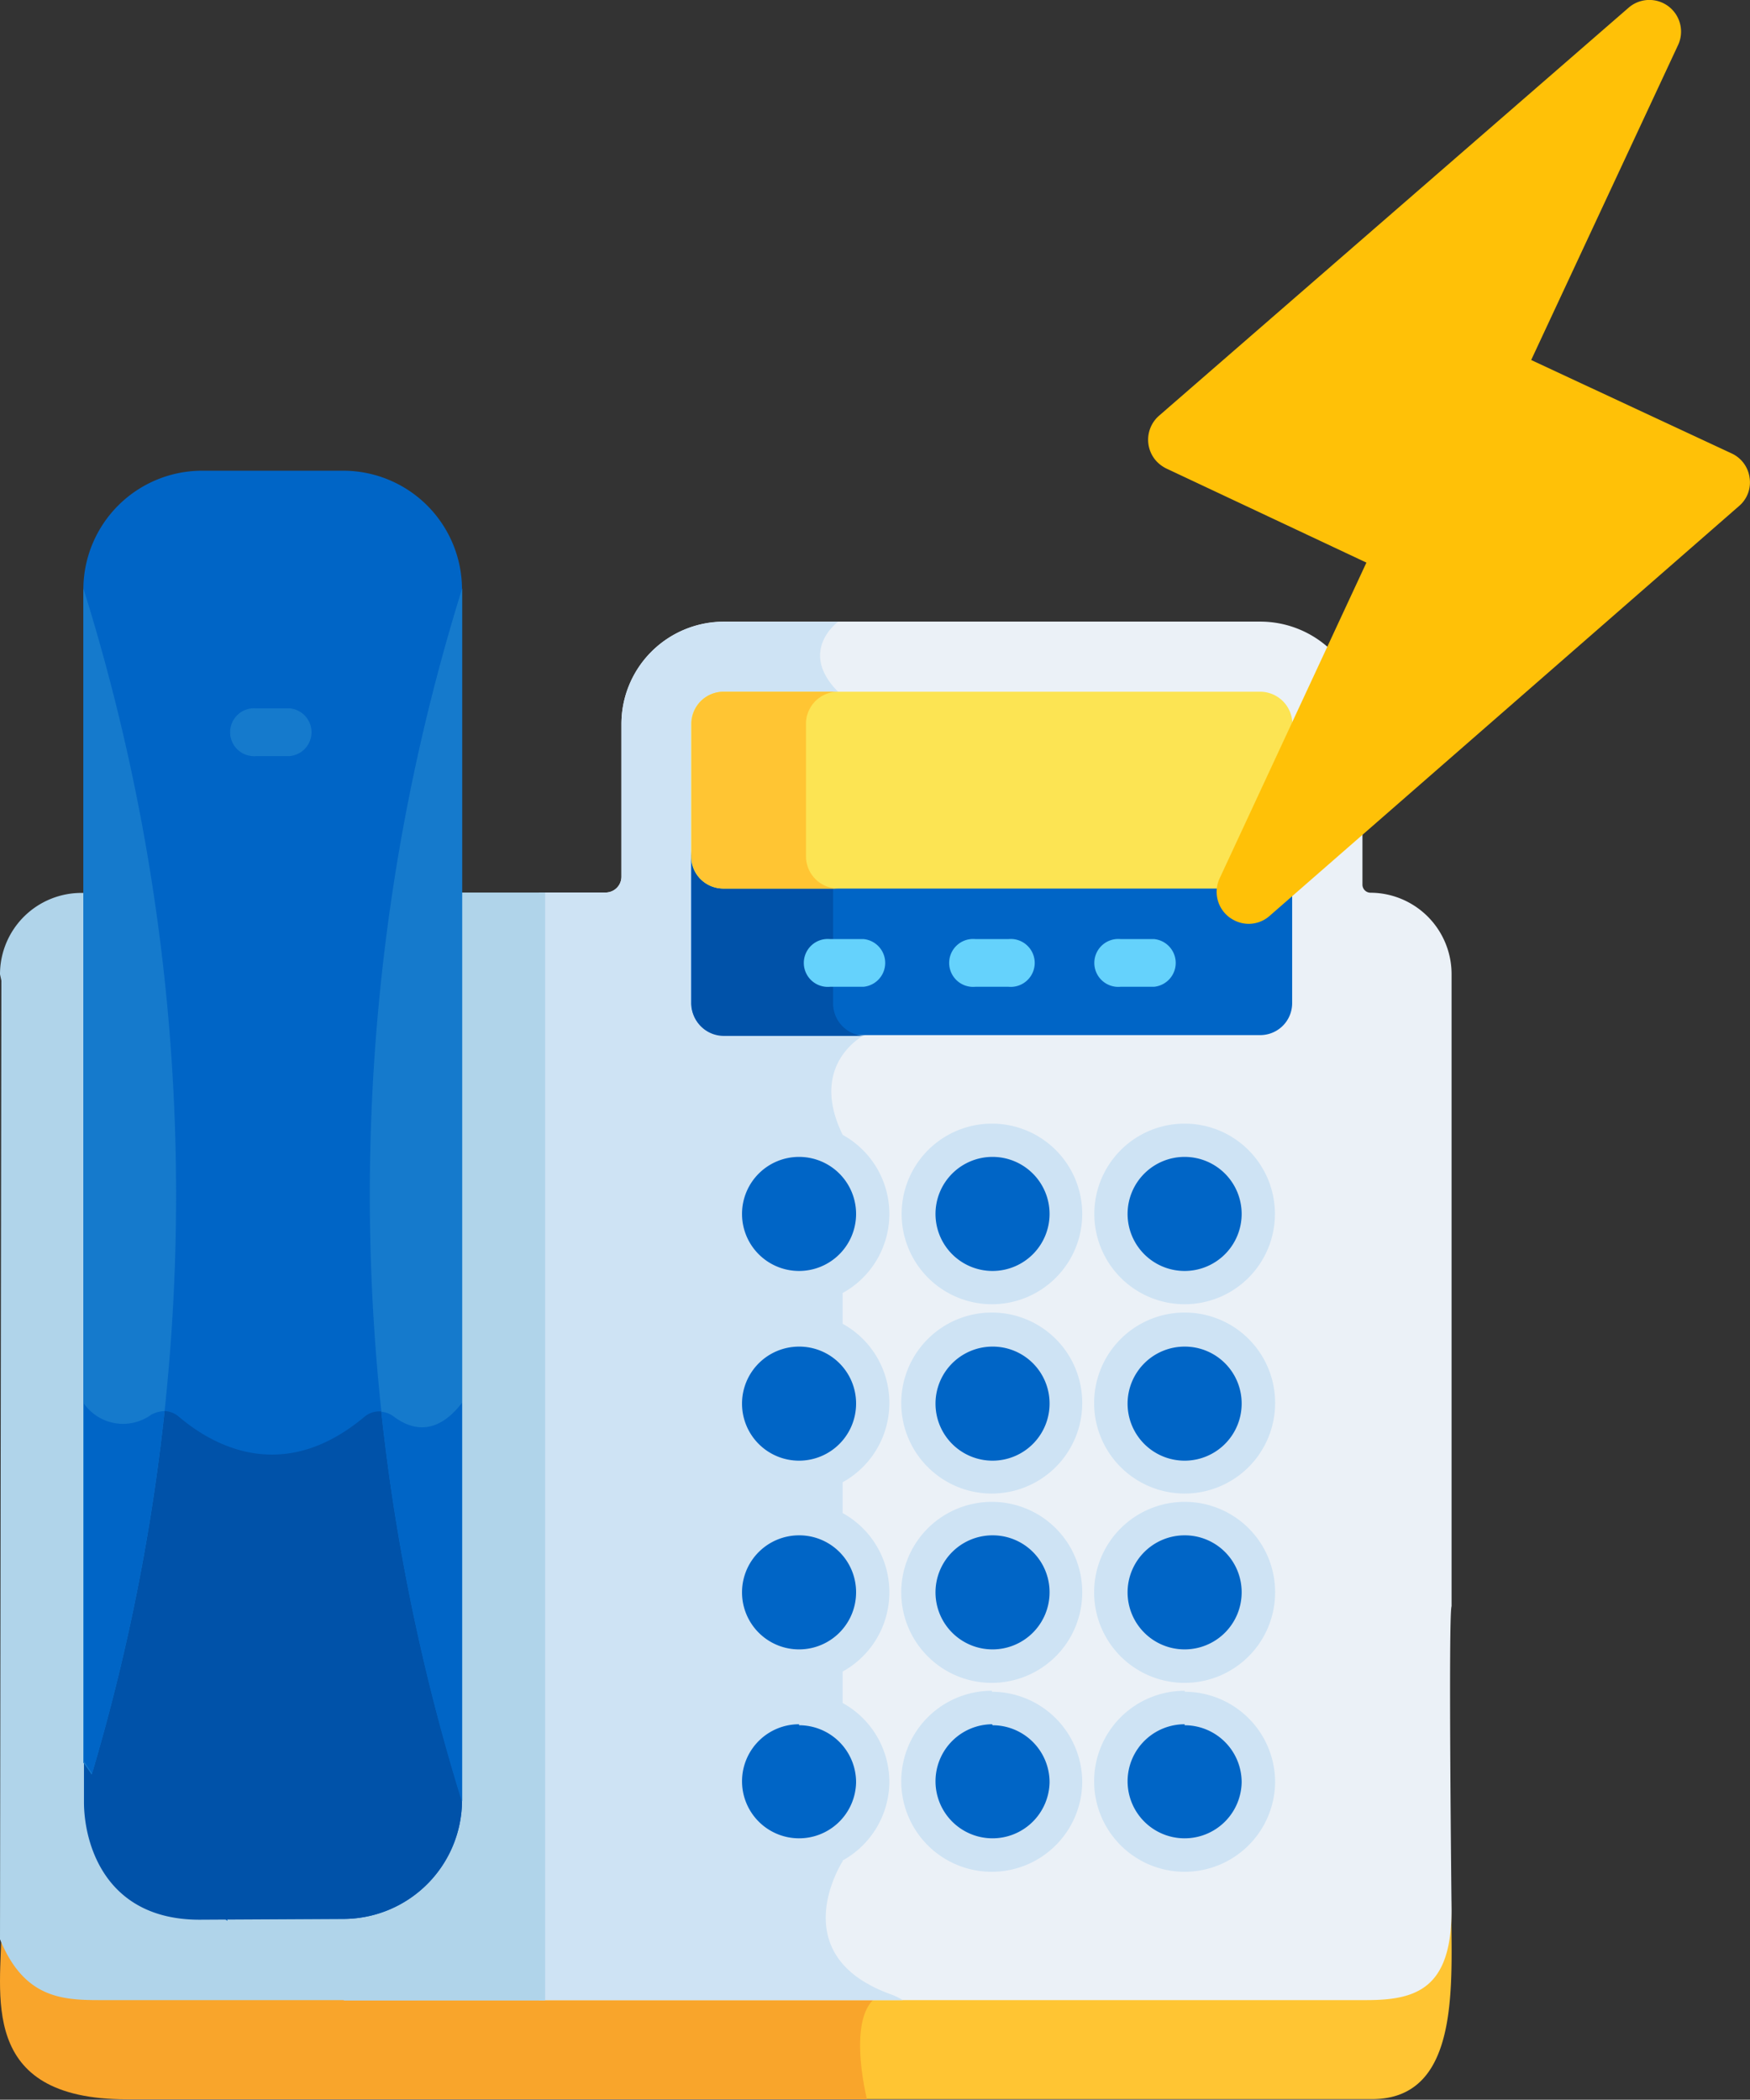 <svg xmlns="http://www.w3.org/2000/svg" viewBox="0 0 88.37 106.03"><rect x="0" y="0" width="88.37" height="106.03" fill="#333333" stroke="none"/><defs><style>.cls-1{fill:#ffc533}.cls-4{fill:#cee3f4}.cls-5{fill:#b0d4ea}.cls-6{fill:#0065c6}.cls-7{fill:#0052a9}.cls-9{fill:#157acc}</style></defs><g id="レイヤー_2"><g id="レイヤー_1-2"><path class="cls-1" d="M27.53 100.68h-10.7A39.39 39.39 0 0036.67 106h32.61c4.57 0 4-6 4-10z"/><path d="M44.59 100.68H27.21L.08 97.25c0 3.39-1.27 8.76 6.33 8.76h37.37s-1.18-4.64.81-5.33z" fill="#f9a52b"/><path d="M73.3 49.18a4.11 4.11 0 00-4.1-4.1.41.41 0 01-.4-.41v-8.1a5.16 5.16 0 00-5.16-5.18H36.56a5.18 5.18 0 00-5.18 5.17v7.71a.8.8 0 01-.8.8h-3.36V101H69c2.55 0 4.3-.6 4.3-4.56 0 .06-.17-14.9 0-15.33z" fill="#ebf1f7"/><path class="cls-4" d="M42.32 31.4h-5.76a5.16 5.16 0 00-5.18 5.16v7.71a.8.8 0 01-.8.8h-3.36V101h18.37a3.51 3.51 0 00-.68-.32c-5.4-2-2.36-6.69-2.36-6.69V57.3c-1.77-3.62 1.14-5.06 1.14-5.06l-1.36-17.3c-2.06-2.06-.01-3.54-.01-3.54z"/><path class="cls-5" d="M23.09 91a5.7 5.7 0 01-5.7 5.7s-2.2 3.08 0 4.32h10.14V45.07h-4.44z"/><path class="cls-5" d="M.07 49.52L0 97.93c1.2 2.92 3.06 3.07 5 3.07h16.1L4.47 45.09h-.32A4.11 4.11 0 000 49.2z"/><path class="cls-6" d="M63.65 44.56H36.53a1.63 1.63 0 01-1.63-1.62v7.7a1.63 1.63 0 001.62 1.63h27.11a1.61 1.61 0 001.62-1.62v-7.7a1.62 1.62 0 01-1.6 1.61z"/><path class="cls-7" d="M42.07 50.63v-6.07h-5.53A1.62 1.62 0 0134.92 43v7.68a1.63 1.63 0 001.61 1.63h7.16a1.64 1.64 0 01-1.62-1.68z"/><path d="M63.65 34.93H36.53a1.63 1.63 0 00-1.63 1.62v6.7a1.62 1.62 0 001.62 1.62h27.11a1.63 1.63 0 001.63-1.61v-6.7a1.63 1.63 0 00-1.61-1.63z" fill="#fce453"/><path class="cls-1" d="M40.7 43.26v-6.7a1.62 1.62 0 011.62-1.63h-5.78a1.62 1.62 0 00-1.62 1.62v6.7a1.62 1.62 0 001.61 1.62h5.8a1.63 1.63 0 01-1.63-1.61z"/><path class="cls-4" d="M40.35 56.74a4.56 4.56 0 104.56 4.56 4.56 4.56 0 00-4.56-4.56z"/><path class="cls-4" d="M40.35 66.28a4.57 4.57 0 104.56 4.56 4.56 4.56 0 00-4.55-4.56z"/><path class="cls-4" d="M40.35 75.84a4.57 4.57 0 104.56 4.56 4.56 4.56 0 00-4.55-4.56z"/><path class="cls-4" d="M40.35 85.38A4.57 4.57 0 1044.91 90a4.56 4.56 0 00-4.55-4.57zm9.74-28.64a4.56 4.56 0 104.56 4.56 4.56 4.56 0 00-4.56-4.56z"/><path class="cls-4" d="M50.09 66.28a4.57 4.57 0 104.56 4.56 4.56 4.56 0 00-4.56-4.56z"/><path class="cls-4" d="M50.09 75.84a4.57 4.57 0 104.56 4.56 4.56 4.56 0 00-4.56-4.56z"/><path class="cls-4" d="M50.09 85.38A4.57 4.57 0 1054.65 90a4.57 4.57 0 00-4.56-4.57zm9.73-19.52a4.56 4.56 0 10-4.56-4.56 4.56 4.56 0 004.56 4.56zm0 .42a4.57 4.57 0 104.57 4.56 4.56 4.56 0 00-4.56-4.56z"/><path class="cls-4" d="M59.82 75.84a4.57 4.57 0 104.57 4.56 4.56 4.56 0 00-4.56-4.56z"/><path class="cls-4" d="M59.82 85.38A4.57 4.57 0 1064.39 90a4.57 4.57 0 00-4.56-4.57z"/><path class="cls-6" d="M11.48 96.9h5.91a6 6 0 005.94-5.9V29.71a6 6 0 00-5.94-5.94h-7.23a6 6 0 00-5.95 5.94V89a39.79 39.79 0 007.27 8z"/><path class="cls-7" d="M17.39 96.9a6 6 0 005.94-5.9V70.84c-1.38 1.79-2.68 1.27-3.45.69a1.16 1.16 0 00-1.46 0c-4.29 3.61-7.92 1.26-9.4 0a1.2 1.2 0 00-1.43-.08 2.4 2.4 0 01-3.35-.57V91c0 2 1 5.94 5.84 5.94z"/><path class="cls-9" d="M23.34 29.71a102.86 102.86 0 000 61.25z"/><path class="cls-6" d="M23.33 91V70.84c-1.38 1.79-2.68 1.27-3.45.69a1.19 1.19 0 00-.63-.24A104 104 0 0023.33 91z"/><path class="cls-9" d="M4.21 29.71V89l.42.61a102.57 102.57 0 00-.42-59.9z"/><path class="cls-6" d="M4.65 89.56a102.81 102.81 0 003.66-18.3 1.4 1.4 0 00-.69.19 2.42 2.42 0 01-3.38-.57v18.05z"/><path class="cls-9" d="M14.63 38.18h-1.69a1.21 1.21 0 110-2.41h1.69a1.21 1.21 0 010 2.41z"/><path class="cls-6" d="M40.35 58.42a2.88 2.88 0 102.88 2.88 2.88 2.88 0 00-2.88-2.88zm0 9.58a2.88 2.88 0 102.88 2.87A2.87 2.87 0 0040.35 68zm0 9.53a2.88 2.88 0 102.88 2.87 2.87 2.87 0 00-2.88-2.87zm0 9.54A2.88 2.88 0 1043.23 90a2.88 2.88 0 00-2.88-2.88zm9.74-28.65A2.88 2.88 0 1053 61.3a2.88 2.88 0 00-2.87-2.88zm0 9.58A2.88 2.88 0 1053 70.84 2.87 2.87 0 0050.09 68zm0 9.53A2.88 2.88 0 1053 80.4a2.87 2.87 0 00-2.87-2.87zm0 9.54A2.88 2.88 0 1053 90a2.88 2.88 0 00-2.87-2.88zm9.73-28.65a2.88 2.88 0 102.88 2.88 2.88 2.88 0 00-2.88-2.88zm0 9.58a2.88 2.88 0 102.88 2.87A2.87 2.87 0 0059.82 68zm0 9.53a2.88 2.88 0 102.88 2.87 2.87 2.87 0 00-2.88-2.87zm0 9.54A2.88 2.88 0 1062.7 90a2.88 2.88 0 00-2.88-2.88z"/><path d="M43.6 49.83h-1.69a1.21 1.21 0 110-2.41h1.69a1.21 1.21 0 010 2.41zm7.34 0h-1.69a1.21 1.21 0 110-2.41h1.68a1.21 1.21 0 110 2.41zm7.33 0h-1.69a1.21 1.21 0 110-2.41h1.69a1.21 1.21 0 010 2.41z" fill="#65d2fc"/><path d="M88.35 24.13a1.58 1.58 0 00-.9-1.23l-10.13-4.72 7.42-15.91A1.6 1.6 0 0082.25.38L58.52 21a1.61 1.61 0 00-.15 2.26 1.73 1.73 0 00.53.4L69 28.41l-7.4 15.92a1.61 1.61 0 00.49 2 2 2 0 00.29.17 1.59 1.59 0 001.72-.24l23.72-20.71a1.56 1.56 0 00.53-1.42z" fill="#ffc107"/></g></g></svg>